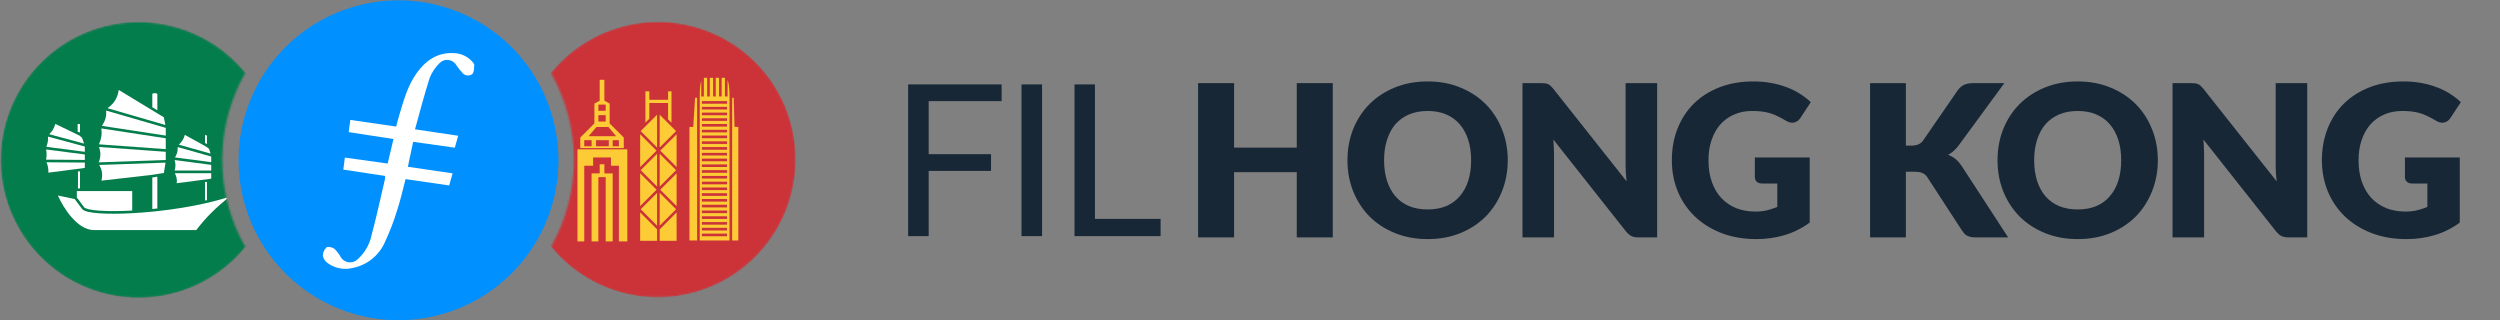 <svg width="1334" height="171" viewBox="0 0 1334 171" fill="none" xmlns="http://www.w3.org/2000/svg">
<rect x="0" y="0" width="1334" height="171" fill="#808080" stroke="none"/>
<path fill-rule="evenodd" clip-rule="evenodd" d="M212.633 170.862C192.877 170.858 173.735 164.001 158.47 151.459C143.206 138.918 132.765 121.469 128.929 102.089C125.093 82.71 128.099 62.599 137.435 45.188C146.771 27.778 161.858 14.145 180.123 6.616C198.388 -0.913 218.699 -1.873 237.592 3.901C256.485 9.676 272.79 21.826 283.725 38.279C294.66 54.732 299.549 74.47 297.556 94.125C295.564 113.78 286.815 132.135 272.8 146.059C256.794 161.928 235.173 170.841 212.633 170.862Z" fill="#0090FF"/>
<path fill-rule="evenodd" clip-rule="evenodd" d="M220.454 75.677L242.702 78.805C243.317 76.559 243.865 74.621 244.481 72.428L221.443 69.005C224.037 59.646 226.417 50.567 229.212 41.743C230.35 38.772 232.115 36.082 234.386 33.854C234.979 33.183 235.725 32.664 236.56 32.341C237.395 32.018 238.295 31.899 239.186 31.996C240.078 32.087 240.935 32.389 241.686 32.878C242.437 33.36 243.061 34.016 243.504 34.79C244.453 36.205 245.508 37.546 246.66 38.801C247.287 39.586 248.191 40.1 249.185 40.239C250.18 40.379 251.19 40.132 252.008 39.55C253.011 38.587 252.984 36.368 253.064 34.683C253.064 34.015 252.316 33.212 251.727 32.597C250.462 31.249 248.933 30.175 247.236 29.442C245.539 28.708 243.709 28.331 241.86 28.332C233.316 27.958 227.152 32.343 222.406 38.908C217.659 45.473 215.547 53.081 213.274 60.648C212.605 62.881 212.031 65.101 211.389 67.534L186.921 63.991C186.64 66.211 186.346 68.283 186.065 70.502L209.958 74.179C208.902 78.712 207.899 82.95 206.856 87.269L184.02 84.087C183.712 86.52 183.485 88.352 183.191 90.505L205.399 93.861C205.452 94.448 205.452 95.038 205.399 95.626C203.072 105.573 200.906 115.681 198.259 125.495C197.235 130.391 194.695 134.84 190.999 138.21C190.379 138.861 189.614 139.356 188.766 139.654C187.488 140.113 186.089 140.108 184.814 139.641C183.539 139.175 182.467 138.276 181.787 137.101C180.866 135.464 179.708 133.972 178.35 132.675C177.294 131.899 174.941 131.445 174.166 132.06C173.558 132.641 173.076 133.341 172.749 134.116C172.423 134.891 172.259 135.725 172.267 136.566C172.613 138.124 173.541 139.492 174.861 140.39C176.759 141.784 178.943 142.739 181.255 143.185C183.568 143.632 185.951 143.558 188.231 142.97C191.955 142.241 195.448 140.628 198.417 138.266C201.386 135.904 203.744 132.863 205.292 129.399C207.932 123.772 210.166 117.963 211.977 112.018C213.742 106.669 214.932 101.174 216.403 95.572L239.681 98.955C240.322 96.735 240.897 94.689 241.512 92.51L217.646 88.994C218.649 84.287 219.518 80.183 220.454 75.677Z" fill="white"/>
<mask id="mask0_2242_743" style="mask-type:alpha" maskUnits="userSpaceOnUse" x="0" y="11" width="131" height="148">
<path fill-rule="evenodd" clip-rule="evenodd" d="M125.71 121.19C120.238 107.989 117.86 93.711 118.757 79.45C119.654 65.188 123.802 51.32 130.884 38.909C121.501 27.403 108.854 19.007 94.608 14.826C80.362 10.644 65.184 10.873 51.07 15.481C36.956 20.09 24.568 28.863 15.535 40.646C6.502 52.429 1.248 66.671 0.462 81.497C-0.323 96.323 3.398 111.04 11.136 123.711C18.874 136.383 30.266 146.415 43.814 152.489C57.362 158.562 72.431 160.393 87.039 157.739C101.647 155.086 115.11 148.073 125.657 137.623C127.513 135.772 129.267 133.821 130.911 131.78C128.959 128.361 127.222 124.825 125.71 121.19V121.19Z" fill="white"/>
</mask>
<g mask="url(#mask0_2242_743)">
<path d="M74.003 158.923C114.676 158.923 147.647 125.952 147.647 85.279C147.647 44.607 114.676 11.635 74.003 11.635C33.331 11.635 0.359 44.607 0.359 85.279C0.359 125.952 33.331 158.923 74.003 158.923Z" fill="#037D4B"/>
<path d="M41.796 90.054L41.775 90.057L40.809 90.194L25.828 92.126C25.836 90.886 25.761 89.864 25.552 88.878C25.388 88.108 25.146 87.374 24.812 86.589L45.261 86.745V89.59L42.767 89.969L41.812 90.053L41.796 90.054Z" fill="white"/>
<path d="M24.578 85.181C24.771 84.187 24.869 83.315 24.868 82.428C24.867 81.571 24.773 80.718 24.595 79.744L45.261 82.427V85.339L24.578 85.181Z" fill="white"/>
<path d="M45.261 78.181V81.008L24.719 78.342C25.096 77.398 25.349 76.552 25.493 75.671C25.636 74.801 25.669 73.918 25.625 72.897L45.261 78.181Z" fill="white"/>
<path d="M44.862 76.618L26.265 71.614C26.992 70.896 27.579 70.207 28.068 69.45C28.692 68.484 29.139 67.437 29.533 66.128L40.422 71.382L41.559 71.95L41.575 71.957L42.458 72.372L43.804 73.582L44.862 76.618Z" fill="white"/>
<path d="M42.675 70.672L41.435 70.316V66.205C41.521 66.179 41.645 66.159 41.791 66.159C41.938 66.159 42.589 66.179 42.675 66.205V70.672Z" fill="white"/>
<path d="M42.675 91.435V100.552H41.611V91.5L41.954 91.452L42.675 91.435Z" fill="white"/>
<path d="M70.547 101.958V112.352C63.762 112.721 57.762 112.736 53.224 112.425C50.88 112.264 48.945 112.018 47.501 111.695C46.779 111.533 46.197 111.357 45.755 111.17C45.321 110.987 45.075 110.816 44.953 110.685L40.997 105.375V101.958H70.547Z" fill="white"/>
<path d="M30.865 104.307L39.888 106.24L43.845 111.551L43.879 111.594C44.199 111.96 44.674 112.24 45.208 112.466C45.754 112.696 46.424 112.895 47.194 113.067C48.736 113.412 50.749 113.664 53.128 113.827C57.891 114.154 64.197 114.126 71.29 113.719C74.281 113.547 77.414 113.308 80.633 113C81.986 112.87 83.354 112.728 84.733 112.573C92.845 111.665 101.343 110.325 109.377 108.52C110.018 108.376 110.656 108.229 111.29 108.079C115.114 107.175 118.818 106.163 122.306 105.038C114.857 111.19 110.369 115.485 104.706 122.773H50.148C45.711 122.773 41.576 119.808 38.12 115.832C34.895 112.12 32.368 107.649 30.865 104.307Z" fill="white"/>
<path d="M83.951 111.245C83.052 111.344 82.157 111.437 81.269 111.525V94.682L83.951 94.269V111.245Z" fill="white"/>
<path d="M110.426 97.088V106.837C110.259 106.876 109.565 106.915 109.398 106.953V97.152L110.426 97.088Z" fill="white"/>
<path d="M112.708 95.307L111.025 95.593L109.132 95.837L94.304 97.761C94.448 96.726 94.409 95.809 94.19 94.859C94.01 94.079 93.712 93.29 93.316 92.413H112.708V95.307Z" fill="white"/>
<path d="M93.178 91.007C93.485 89.971 93.632 89.056 93.622 88.126C93.612 87.24 93.458 86.368 93.193 85.396L112.708 87.968V91.007H93.178Z" fill="white"/>
<path d="M112.708 83.525V86.549L93.381 84.003C93.926 83.08 94.323 82.237 94.562 81.35C94.805 80.448 94.876 79.531 94.804 78.475L112.708 83.525Z" fill="white"/>
<path d="M112.351 81.963L95.413 77.186C96.242 76.398 96.87 75.672 97.362 74.915C97.956 74 98.333 73.068 98.641 71.978L108.871 77.627L110.714 78.741L111.571 79.483L112.351 81.963Z" fill="white"/>
<path d="M110.426 76.924L109.398 76.27V71.951C109.458 71.94 110.064 72.283 110.157 72.286C110.263 72.289 110.356 72.304 110.426 72.323V76.924Z" fill="white"/>
<path d="M87.428 62.596L88.237 66.699L57.395 57.744C59.184 56.386 60.463 55.1 61.388 53.65C62.429 52.02 62.99 50.232 63.375 48.004L87.428 62.596Z" fill="white"/>
<path d="M56.631 58.987L88.448 68.224V72.362L54.417 67.164C55.275 65.781 55.901 64.555 56.275 63.26C56.653 61.949 56.762 60.601 56.631 58.987Z" fill="white"/>
<path d="M54.072 68.534L88.448 73.784V79.584L52.808 77.013C53.447 75.51 53.869 74.208 54.076 72.868C54.286 71.513 54.272 70.15 54.072 68.534Z" fill="white"/>
<path d="M52.817 78.424L88.448 80.993V85.368L52.757 86.624C53.242 85.133 53.537 83.835 53.563 82.516C53.588 81.206 53.347 79.914 52.817 78.424Z" fill="white"/>
<path d="M54.341 91.567C54.114 90.354 53.647 89.233 52.971 88.024L88.322 86.78L87.444 92.31L80.473 93.381L54.147 96.386C54.531 94.512 54.609 93.002 54.341 91.567Z" fill="white"/>
<path d="M83.692 49.934C83.951 50.068 83.951 50.188 83.951 50.188V58.842L81.269 57.215V50.188C81.269 50.144 81.278 50.043 81.525 49.916C81.779 49.787 82.169 49.704 82.604 49.707C83.039 49.711 83.433 49.8 83.692 49.934Z" fill="white"/>
</g>
<mask id="mask1_2242_743" style="mask-type:alpha" maskUnits="userSpaceOnUse" x="293" y="11" width="132" height="148">
<path fill-rule="evenodd" clip-rule="evenodd" d="M412.72 44.832C406.721 35.709 398.77 28.033 389.441 22.36C380.112 16.687 369.639 13.159 358.779 12.03C347.919 10.902 336.944 12.201 326.647 15.834C316.351 19.468 306.992 25.344 299.245 33.039C297.384 34.893 295.621 36.843 293.964 38.882C302.01 53.038 306.241 69.041 306.241 85.324C306.241 101.607 302.01 117.61 293.964 131.766C305.913 146.323 322.983 155.752 341.668 158.114C360.353 160.476 379.233 155.592 394.428 144.467C409.624 133.341 419.982 116.818 423.374 98.293C426.766 79.767 422.935 60.646 412.666 44.858L412.72 44.832Z" fill="white"/>
</mask>
<g mask="url(#mask1_2242_743)">
<path d="M351.05 158.696C391.659 158.696 424.58 125.775 424.58 85.165C424.58 44.556 391.659 11.636 351.05 11.636C310.44 11.636 277.52 44.556 277.52 85.165C277.52 125.775 310.44 158.696 351.05 158.696Z" fill="#CC3339"/>
<path fill-rule="evenodd" clip-rule="evenodd" d="M374.184 51.476V43.138C373.768 44.545 373.384 47.054 373.384 51.476V128.298H389.274V51.476C389.274 46.571 388.751 44.029 388.24 42.734V51.476H386.837V41.526H385.077V51.476H383.674V41.526H381.914V51.476H380.51V41.526H378.751V51.476H377.347V41.526H375.588V51.476H374.184ZM370.893 52.178H371.981V128.298H367.885V67.749H369.913L370.893 52.178ZM390.678 128.298V52.178H391.498L391.957 67.749H393.957V128.298H390.678ZM374.535 55.341H387.942V53.938H374.535V55.341ZM374.535 58.419H387.942V57.016H374.535V58.419ZM374.535 61.491H387.942V60.087H374.535V61.491ZM374.535 64.493H387.942V63.089H374.535V64.493ZM374.535 67.571H387.942V66.167H374.535V67.571ZM374.535 70.649H387.942V69.245H374.535V70.649ZM374.535 73.727H387.942V72.323H374.535V73.727ZM374.535 76.805H387.942V75.401H374.535V76.805ZM374.535 79.883H387.942V78.479H374.535V79.883ZM374.535 82.961H387.942V81.557H374.535V82.961ZM374.535 86.039H387.942V84.635H374.535V86.039ZM374.535 89.117H387.942V87.713H374.535V89.117ZM374.535 92.195H387.942V90.791H374.535V92.195ZM374.535 95.273H387.942V93.87H374.535V95.273ZM374.535 98.351H387.942V96.948H374.535V98.351ZM374.535 101.429H387.942V100.026H374.535V101.429ZM374.535 104.507H387.942V103.104H374.535V104.507ZM374.535 107.585H387.942V106.182H374.535V107.585ZM374.535 110.663H387.942V109.26H374.535V110.663ZM374.535 113.742H387.942V112.338H374.535V113.742ZM374.535 116.82H387.942V115.416H374.535V116.82ZM374.535 119.898H387.942V118.494H374.535V119.898ZM374.535 122.976H387.942V121.572H374.535V122.976ZM374.535 126.054H387.942V124.65H374.535V126.054Z" fill="#FCCB36"/>
<path fill-rule="evenodd" clip-rule="evenodd" d="M346.478 63.363L344.396 65.445V48.749H346.478V53.245H356.482V48.749H358.304V65.518L356.482 63.696V54.969H346.478V63.363ZM341.878 69.948L350.612 61.214V78.682L341.878 69.948ZM352.015 78.682V61.214L360.749 69.948L352.015 78.682ZM352.306 80.376L361.04 71.642V89.111L352.306 80.376ZM352.015 82.071L360.749 90.805L352.015 99.539V82.071ZM350.612 82.071V99.539L341.878 90.805L350.612 82.071ZM350.321 80.376L341.587 89.111V71.642L350.321 80.376ZM350.321 101.233L341.587 92.499V109.967L350.321 101.233ZM341.587 128.475V113.356L350.612 122.381V128.475H341.587ZM361.04 113.356L352.015 122.381V128.475H361.04V113.356ZM361.04 92.499V109.967L352.306 101.233L361.04 92.499ZM352.015 120.396V102.928L360.749 111.662L352.015 120.396ZM341.878 111.662L350.612 120.396V102.928L341.878 111.662Z" fill="#FCCB36"/>
<path fill-rule="evenodd" clip-rule="evenodd" d="M332.851 78.996H309.638V73.394L317.175 65.857V55.276L319.992 53.735V42.599H322.495V53.735L325.315 55.276V65.857L332.851 73.394V78.996ZM311.758 128.804H308.137V79.698H334.746V128.804H330.241V88.427H326.017V84.006H316.473V88.427H311.758V128.804ZM319.291 128.804H315.678V92.52H319.992V87.651H322.495V92.52H326.933V128.804H323.197V94.53H319.291V128.804ZM323.197 55.826H319.291V59.116H323.197V55.826ZM323.197 61.434H319.291V64.848H323.197V61.434ZM324.674 67.782H318.247L314.074 72.675H328.775L324.674 67.782ZM315.678 74.808H311.758V78.037H315.678V74.808ZM324.861 74.808H318.058V78.037H324.861V74.808ZM330.241 74.808H326.933V78.037H330.241V74.808Z" fill="#FCCB36"/>
</g>
<path d="M495.54 53.963V82.269H528.819V91.196H495.54V126H484.579V45.036H534.469V53.963H495.54Z" fill="#172736"/>
<path d="M556.044 126H545.083V45.036H556.044V126Z" fill="#172736"/>
<path d="M619.298 116.791V126H573.364V45.036H584.268V116.791H619.298Z" fill="#172736"/>
<path d="M711.166 44.358V126.678H691.956V91.874H658.508V126.678H639.298V44.358H658.508V78.766H691.956V44.358H711.166Z" fill="#172736"/>
<path d="M804.543 85.49C804.543 91.441 803.507 96.978 801.435 102.101C799.401 107.224 796.52 111.687 792.791 115.491C789.062 119.258 784.561 122.215 779.287 124.362C774.052 126.509 768.232 127.582 761.829 127.582C755.425 127.582 749.587 126.509 744.314 124.362C739.04 122.215 734.52 119.258 730.754 115.491C727.025 111.687 724.124 107.224 722.053 102.101C720.019 96.978 719.002 91.441 719.002 85.49C719.002 79.539 720.019 74.002 722.053 68.879C724.124 63.756 727.025 59.312 730.754 55.545C734.52 51.778 739.04 48.821 744.314 46.674C749.587 44.527 755.425 43.454 761.829 43.454C768.232 43.454 774.052 44.546 779.287 46.731C784.561 48.878 789.062 51.835 792.791 55.601C796.52 59.368 799.401 63.813 801.435 68.935C803.507 74.058 804.543 79.576 804.543 85.49ZM784.994 85.49C784.994 81.422 784.466 77.768 783.412 74.529C782.357 71.252 780.832 68.483 778.835 66.223C776.877 63.963 774.466 62.231 771.603 61.025C768.741 59.82 765.482 59.217 761.829 59.217C758.137 59.217 754.842 59.82 751.941 61.025C749.079 62.231 746.649 63.963 744.653 66.223C742.694 68.483 741.187 71.252 740.133 74.529C739.078 77.768 738.551 81.422 738.551 85.49C738.551 89.596 739.078 93.287 740.133 96.564C741.187 99.803 742.694 102.553 744.653 104.813C746.649 107.073 749.079 108.806 751.941 110.011C754.842 111.179 758.137 111.762 761.829 111.762C765.482 111.762 768.741 111.179 771.603 110.011C774.466 108.806 776.877 107.073 778.835 104.813C780.832 102.553 782.357 99.803 783.412 96.564C784.466 93.287 784.994 89.596 784.994 85.49Z" fill="#172736"/>
<path d="M884.259 44.358V126.678H874.315C872.846 126.678 871.603 126.452 870.586 126C869.607 125.511 868.627 124.682 867.648 123.514L828.832 74.416C828.983 75.885 829.077 77.316 829.115 78.71C829.19 80.066 829.228 81.347 829.228 82.552V126.678H812.391V44.358H822.448C823.277 44.358 823.973 44.396 824.538 44.471C825.103 44.546 825.612 44.697 826.064 44.923C826.516 45.111 826.949 45.394 827.363 45.77C827.778 46.147 828.249 46.656 828.776 47.296L867.93 96.733C867.742 95.151 867.61 93.626 867.535 92.157C867.46 90.65 867.422 89.238 867.422 87.919V44.358H884.259Z" fill="#172736"/>
<path d="M936.391 84.021H965.658V118.768C961.439 121.857 956.938 124.098 952.154 125.492C947.408 126.886 942.436 127.582 937.238 127.582C930.458 127.582 924.281 126.528 918.706 124.418C913.169 122.271 908.423 119.333 904.468 115.604C900.513 111.838 897.462 107.393 895.315 102.27C893.168 97.11 892.095 91.517 892.095 85.49C892.095 79.35 893.112 73.719 895.146 68.596C897.18 63.436 900.08 58.991 903.847 55.262C907.651 51.533 912.228 48.633 917.576 46.561C922.963 44.49 928.97 43.454 935.6 43.454C939.027 43.454 942.248 43.736 945.261 44.301C948.275 44.866 951.043 45.639 953.567 46.618C956.128 47.597 958.463 48.765 960.573 50.121C962.682 51.477 964.565 52.946 966.223 54.528L960.686 62.946C959.819 64.265 958.689 65.075 957.296 65.376C955.94 65.677 954.471 65.338 952.889 64.359C951.382 63.455 949.951 62.683 948.595 62.042C947.276 61.364 945.92 60.818 944.527 60.404C943.133 59.99 941.664 59.688 940.12 59.5C938.575 59.312 936.843 59.217 934.922 59.217C931.343 59.217 928.123 59.858 925.26 61.138C922.398 62.381 919.949 64.152 917.915 66.449C915.919 68.747 914.375 71.516 913.282 74.755C912.19 77.957 911.644 81.535 911.644 85.49C911.644 89.859 912.246 93.739 913.452 97.129C914.657 100.519 916.352 103.382 918.537 105.717C920.759 108.052 923.396 109.841 926.447 111.084C929.535 112.29 932.944 112.892 936.673 112.892C938.971 112.892 941.043 112.666 942.888 112.214C944.772 111.762 946.598 111.16 948.369 110.406V97.92H940.233C939.027 97.92 938.086 97.6 937.408 96.959C936.73 96.319 936.391 95.509 936.391 94.53V84.021Z" fill="#172736"/>
<path d="M1016.97 77.693H1020.02C1022.85 77.693 1024.88 76.808 1026.12 75.037L1044.66 48.143C1045.75 46.712 1046.92 45.733 1048.16 45.205C1049.44 44.64 1051.02 44.358 1052.91 44.358H1069.52L1045.11 77.636C1043.38 79.934 1041.51 81.591 1039.51 82.608C1040.95 83.136 1042.25 83.87 1043.41 84.812C1044.58 85.754 1045.67 86.978 1046.69 88.484L1071.55 126.678H1054.49C1053.39 126.678 1052.45 126.603 1051.66 126.452C1050.91 126.302 1050.25 126.076 1049.68 125.774C1049.12 125.473 1048.63 125.115 1048.22 124.701C1047.8 124.249 1047.41 123.74 1047.03 123.175L1028.38 94.53C1027.71 93.475 1026.84 92.741 1025.79 92.326C1024.77 91.874 1023.37 91.648 1021.6 91.648H1016.97V126.678H997.874V44.358H1016.97V77.693Z" fill="#172736"/>
<path d="M1151.42 85.49C1151.42 91.441 1150.39 96.978 1148.31 102.101C1146.28 107.224 1143.4 111.687 1139.67 115.491C1135.94 119.258 1131.44 122.215 1126.17 124.362C1120.93 126.509 1115.11 127.582 1108.71 127.582C1102.3 127.582 1096.47 126.509 1091.19 124.362C1085.92 122.215 1081.4 119.258 1077.63 115.491C1073.9 111.687 1071 107.224 1068.93 102.101C1066.9 96.978 1065.88 91.441 1065.88 85.49C1065.88 79.539 1066.9 74.002 1068.93 68.879C1071 63.756 1073.9 59.312 1077.63 55.545C1081.4 51.778 1085.92 48.821 1091.19 46.674C1096.47 44.527 1102.3 43.454 1108.71 43.454C1115.11 43.454 1120.93 44.546 1126.17 46.731C1131.44 48.878 1135.94 51.835 1139.67 55.601C1143.4 59.368 1146.28 63.813 1148.31 68.935C1150.39 74.058 1151.42 79.576 1151.42 85.49ZM1131.87 85.49C1131.87 81.422 1131.35 77.768 1130.29 74.529C1129.24 71.252 1127.71 68.483 1125.71 66.223C1123.76 63.963 1121.34 62.231 1118.48 61.025C1115.62 59.82 1112.36 59.217 1108.71 59.217C1105.02 59.217 1101.72 59.82 1098.82 61.025C1095.96 62.231 1093.53 63.963 1091.53 66.223C1089.57 68.483 1088.07 71.252 1087.01 74.529C1085.96 77.768 1085.43 81.422 1085.43 85.49C1085.43 89.596 1085.96 93.287 1087.01 96.564C1088.07 99.803 1089.57 102.553 1091.53 104.813C1093.53 107.073 1095.96 108.806 1098.82 110.011C1101.72 111.179 1105.02 111.762 1108.71 111.762C1112.36 111.762 1115.62 111.179 1118.48 110.011C1121.34 108.806 1123.76 107.073 1125.71 104.813C1127.71 102.553 1129.24 99.803 1130.29 96.564C1131.35 93.287 1131.87 89.596 1131.87 85.49Z" fill="#172736"/>
<path d="M1231.14 44.358V126.678H1221.19C1219.73 126.678 1218.48 126.452 1217.47 126C1216.49 125.511 1215.51 124.682 1214.53 123.514L1175.71 74.416C1175.86 75.885 1175.96 77.316 1175.99 78.71C1176.07 80.066 1176.11 81.347 1176.11 82.552V126.678H1159.27V44.358H1169.33C1170.16 44.358 1170.85 44.396 1171.42 44.471C1171.98 44.546 1172.49 44.697 1172.94 44.923C1173.4 45.111 1173.83 45.394 1174.24 45.77C1174.66 46.147 1175.13 46.656 1175.66 47.296L1214.81 96.733C1214.62 95.151 1214.49 93.626 1214.41 92.157C1214.34 90.65 1214.3 89.238 1214.3 87.919V44.358H1231.14Z" fill="#172736"/>
<path d="M1283.27 84.021H1312.54V118.768C1308.32 121.857 1303.82 124.098 1299.03 125.492C1294.29 126.886 1289.32 127.582 1284.12 127.582C1277.34 127.582 1271.16 126.528 1265.59 124.418C1260.05 122.271 1255.3 119.333 1251.35 115.604C1247.39 111.838 1244.34 107.393 1242.19 102.27C1240.05 97.11 1238.97 91.517 1238.97 85.49C1238.97 79.35 1239.99 73.719 1242.02 68.596C1244.06 63.436 1246.96 58.991 1250.73 55.262C1254.53 51.533 1259.11 48.633 1264.46 46.561C1269.84 44.49 1275.85 43.454 1282.48 43.454C1285.91 43.454 1289.13 43.736 1292.14 44.301C1295.15 44.866 1297.92 45.639 1300.45 46.618C1303.01 47.597 1305.34 48.765 1307.45 50.121C1309.56 51.477 1311.44 52.946 1313.1 54.528L1307.56 62.946C1306.7 64.265 1305.57 65.075 1304.17 65.376C1302.82 65.677 1301.35 65.338 1299.77 64.359C1298.26 63.455 1296.83 62.683 1295.47 62.042C1294.16 61.364 1292.8 60.818 1291.41 60.404C1290.01 59.99 1288.54 59.688 1287 59.5C1285.45 59.312 1283.72 59.217 1281.8 59.217C1278.22 59.217 1275 59.858 1272.14 61.138C1269.28 62.381 1266.83 64.152 1264.79 66.449C1262.8 68.747 1261.25 71.516 1260.16 74.755C1259.07 77.957 1258.52 81.535 1258.52 85.49C1258.52 89.859 1259.13 93.739 1260.33 97.129C1261.54 100.519 1263.23 103.382 1265.42 105.717C1267.64 108.052 1270.27 109.841 1273.33 111.084C1276.41 112.29 1279.82 112.892 1283.55 112.892C1285.85 112.892 1287.92 112.666 1289.77 112.214C1291.65 111.762 1293.48 111.16 1295.25 110.406V97.92H1287.11C1285.91 97.92 1284.96 97.6 1284.29 96.959C1283.61 96.319 1283.27 95.509 1283.27 94.53V84.021Z" fill="#172736"/>
</svg>

